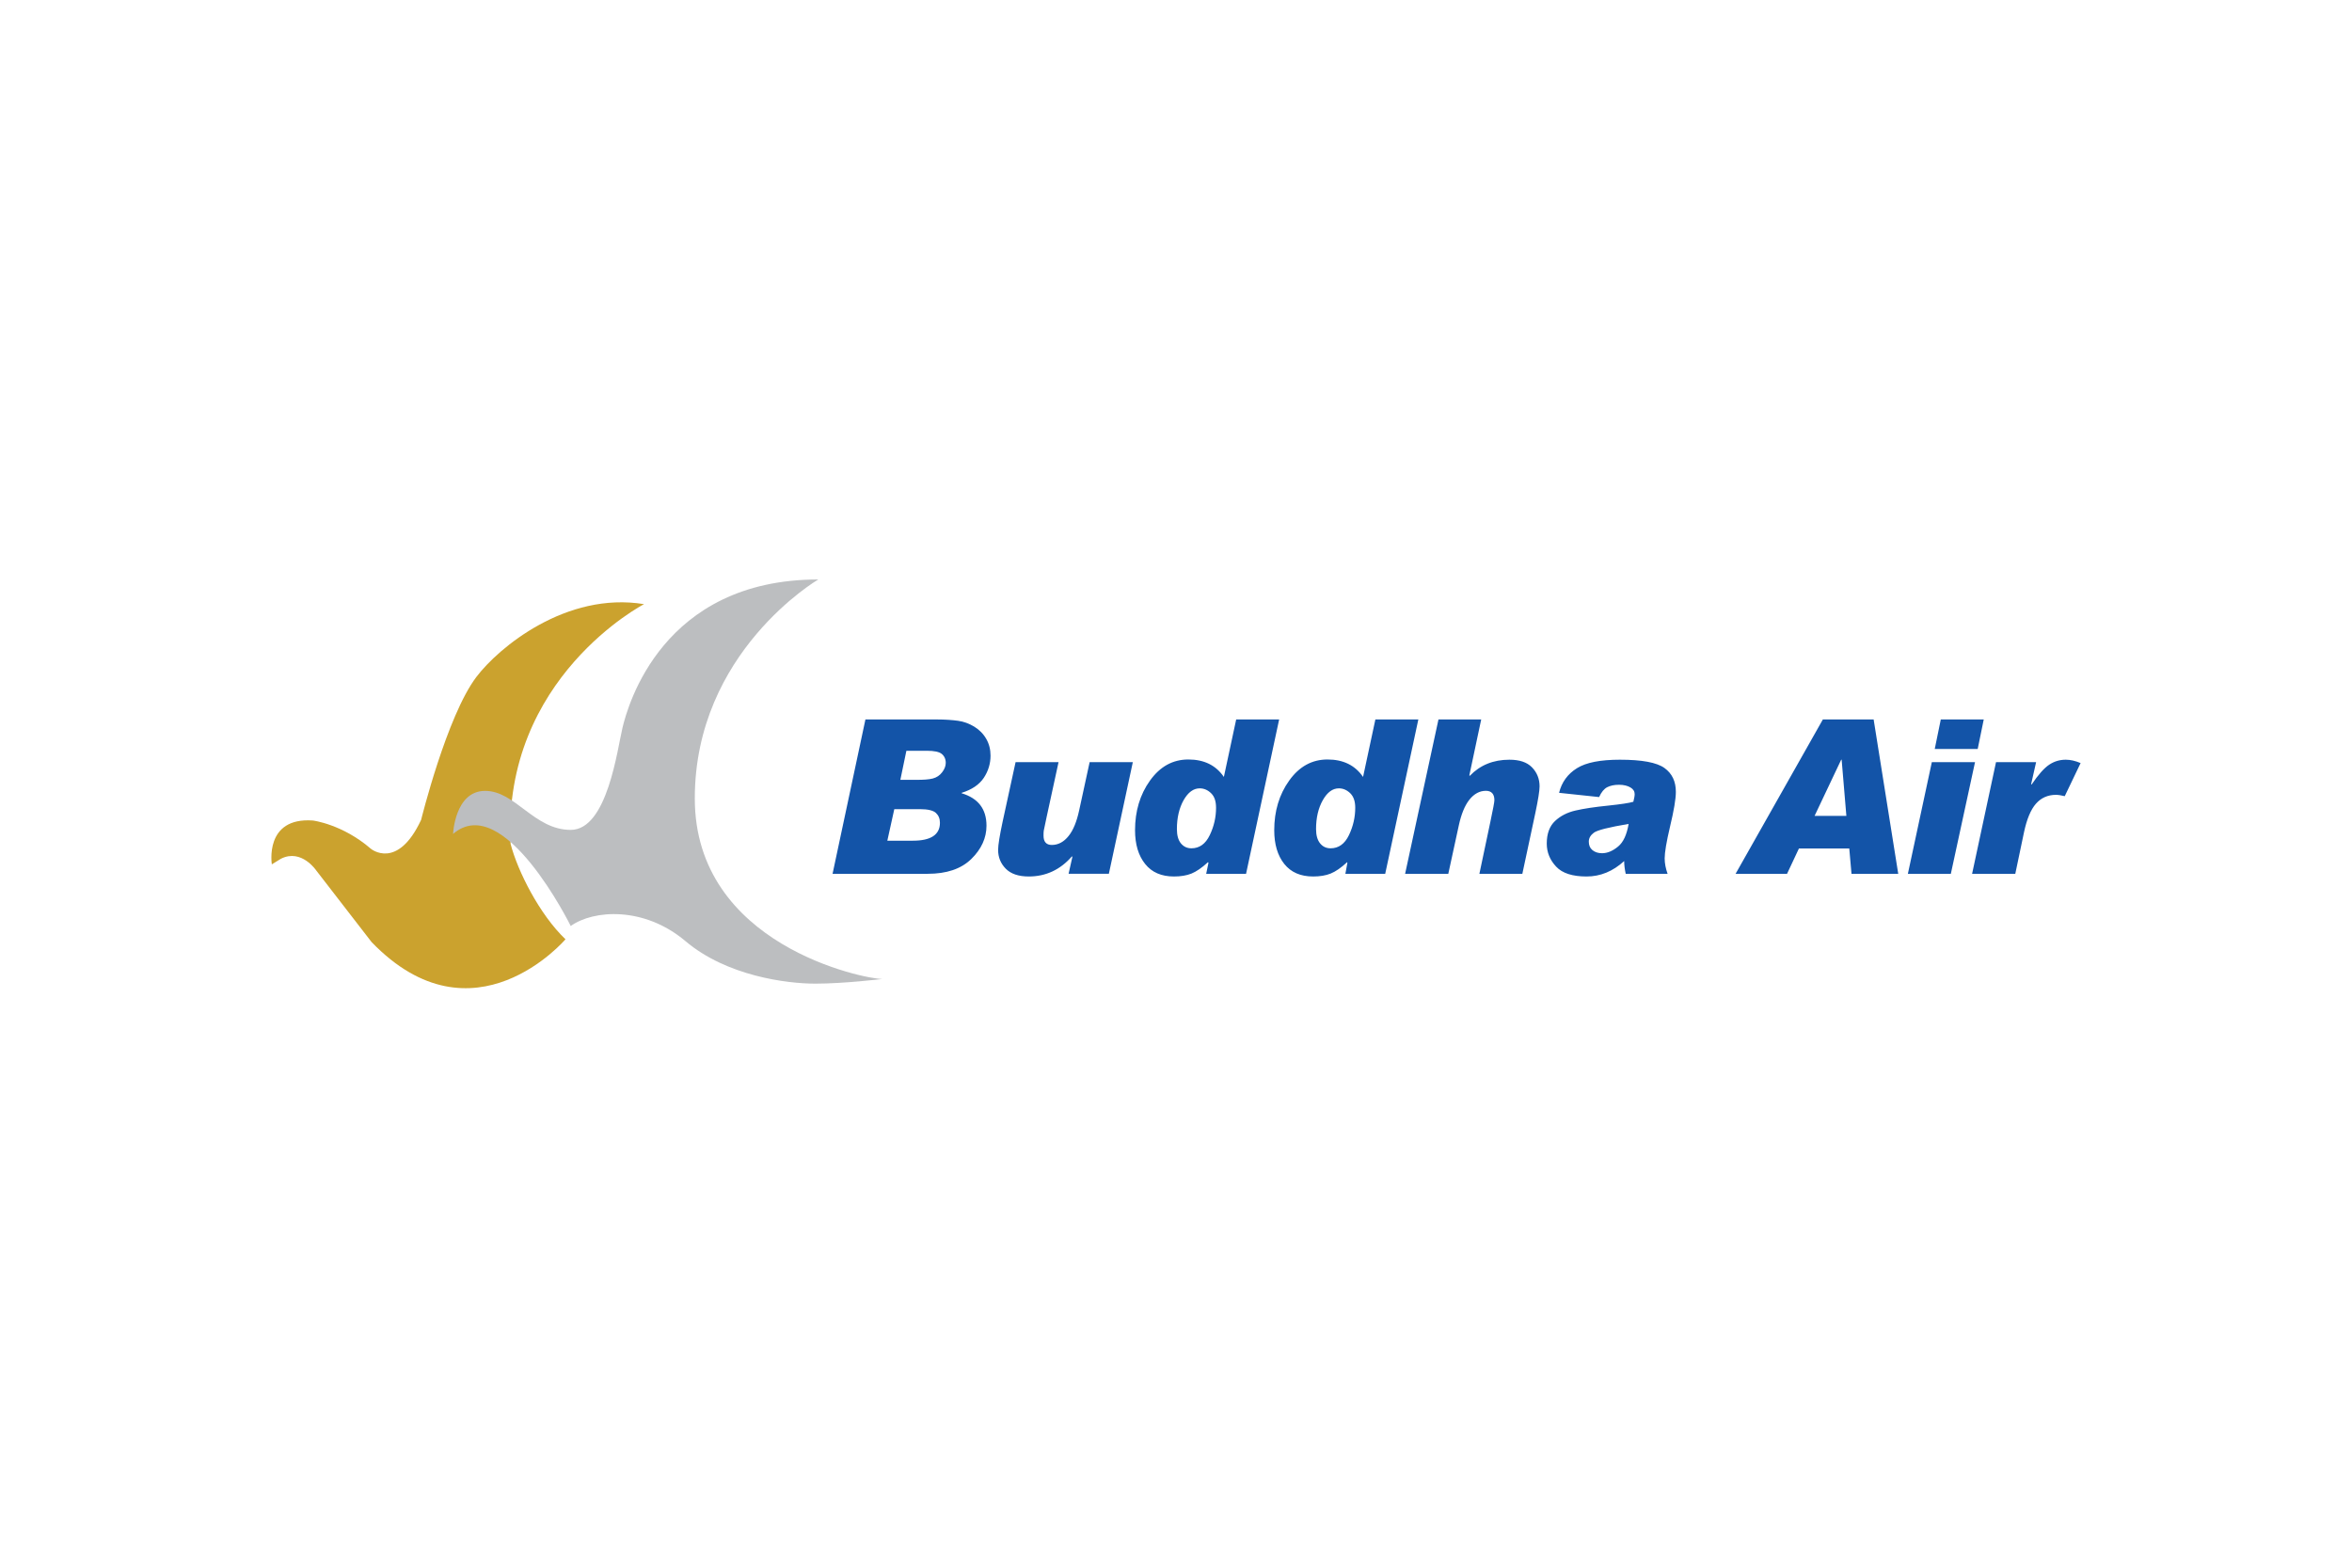 <svg xmlns="http://www.w3.org/2000/svg" height="800" width="1200" version="1.0" viewBox="-59.7 -22.483 517.4 134.901"><path fill="#cba22e" fill-rule="evenodd" d="M.1 62.68S-1.614 52.259 9.13 53.037c0 0 6.475.783 12.76 6.221 0 0 5.837 4.83 11.051-6.375 0 0 5.636-22.834 12.151-31.432 4.907-6.484 19.766-18.82 36.885-16.021 0 0-31.179 16.151-29.356 52.759 1.562 5.999 6.369 15.536 12.075 20.98 0 0-20.265 23.799-42.645.624L9.907 64.08s-3.252-4.906-7.783-2.646L.1 62.68"/><path fill="#1354a8" fill-rule="evenodd" d="M130.68 30.799l-7.23 33.962h20.91c4.16 0 7.36-1.065 9.6-3.249 2.24-2.185 3.35-4.65 3.35-7.333 0-3.684-1.83-6.045-5.46-7.137v-.099c2.21-.685 3.85-1.774 4.87-3.298 1-1.514 1.48-3.158 1.48-4.873 0-1.338-.29-2.561-.94-3.691-.64-1.124-1.53-2.014-2.66-2.707-1.14-.686-2.31-1.111-3.54-1.28-1.22-.169-2.83-.295-4.73-.295zm81.56 0l-2.71 12.649c-1.76-2.575-4.36-3.839-7.82-3.839-3.39 0-6.2 1.528-8.42 4.627-2.22 3.091-3.3 6.759-3.3 10.927 0 3.123.74 5.58 2.22 7.432 1.47 1.839 3.56 2.757 6.35 2.757 1.48 0 2.76-.211 3.84-.64 1.06-.431 2.31-1.28 3.64-2.51l.1.147-.5 2.412h8.77l7.28-33.962zm30.62 0l-2.71 12.649c-1.76-2.575-4.37-3.839-7.83-3.839-3.38 0-6.2 1.528-8.41 4.627-2.22 3.091-3.3 6.759-3.3 10.927 0 3.123.74 5.58 2.21 7.432 1.48 1.839 3.57 2.757 6.35 2.757 1.48 0 2.77-.211 3.84-.64 1.08-.431 2.31-1.28 3.64-2.51l.05.147-.44 2.412h8.76l7.29-33.962zm13.88 0l-7.34 33.962h9.5l2.31-10.632c.53-2.453 1.29-4.353 2.32-5.66 1.04-1.307 2.26-1.969 3.64-1.969 1.24 0 1.87.715 1.87 2.067 0 .408-.3 1.975-.89 4.775l-2.41 11.419h9.45l2.86-13.388c.61-2.906.93-4.873.93-5.857 0-1.638-.56-3.038-1.67-4.184-1.11-1.138-2.76-1.674-4.97-1.674-3.53 0-6.43 1.176-8.71 3.544l-.1-.098 2.61-12.305zm84.56 0l-19.2 33.962h11.32l2.61-5.562h11.08l.49 5.562h10.28l-5.41-33.962zm25.94 0l-1.33 6.497h9.45l1.33-6.497zM139.69 37.69h4.48c1.65 0 2.73.228 3.29.689.57.462.89 1.138.89 1.968 0 .691-.26 1.377-.79 2.068-.51.685-1.22 1.161-2.06 1.378-.84.215-2.01.295-3.55.295h-3.59zm156.96 1.968c-4.26 0-7.42.601-9.45 1.871-2.03 1.262-3.36 3.085-3.93 5.414l8.81.935c.5-1.116 1.1-1.819 1.77-2.165.68-.345 1.53-.542 2.61-.542 1.03 0 1.89.221 2.51.591.63.368.93.86.93 1.476 0 .392-.11.943-.29 1.674-.92.278-2.74.545-5.47.837-3.07.307-5.46.675-7.23 1.083-1.79.407-3.31 1.167-4.53 2.313-1.21 1.14-1.82 2.794-1.82 4.971 0 1.914.7 3.617 2.07 5.07 1.36 1.453 3.58 2.166 6.69 2.166 3.05 0 5.8-1.136 8.27-3.397 0 .9.13 1.83.34 2.806h9.21c-.41-1.162-.64-2.28-.64-3.396 0-1.315.39-3.637 1.18-6.99.85-3.538 1.28-6.081 1.28-7.629 0-2.313-.82-4.052-2.51-5.266-1.69-1.215-4.96-1.822-9.8-1.822zm48.68 0h.1l1.04 12.355h-6.99zm49.42 0c-1.33 0-2.52.345-3.64 1.083-1.12.744-2.42 2.197-3.89 4.381l-.1-.099 1.09-4.823h-8.82l-5.26 24.561h9.5l1.92-9.155c.61-2.861 1.48-4.96 2.61-6.251 1.13-1.3 2.62-1.969 4.43-1.969.56 0 1.19.126 1.92.295l3.49-7.284c-1.16-.493-2.24-.739-3.25-.739zm-231.04.542l-2.86 13.142c-.64 3.006-.98 5.091-.98 6.152 0 1.625.55 2.981 1.67 4.135 1.13 1.146 2.81 1.723 5.07 1.723 3.76 0 6.94-1.485 9.5-4.43l.1.098-.84 3.741h8.86L189.5 40.2H180l-2.31 10.632c-.53 2.431-1.27 4.311-2.32 5.611-1.03 1.293-2.27 1.969-3.69 1.969-1.21 0-1.82-.695-1.82-2.018v-.05c0-.423 0-.799.05-1.083.05-.285.27-1.289.64-3.051l2.61-12.01zm201.56 0L360 64.761h9.45l5.32-24.561zm-161.05 5.759c.94 0 1.78.368 2.51 1.083.74.722 1.08 1.767 1.08 3.199 0 2.045-.44 4.052-1.38 6.005-.93 1.953-2.29 2.904-4.03 2.904-.96 0-1.72-.36-2.32-1.083-.59-.73-.88-1.766-.88-3.15 0-2.469.49-4.595 1.47-6.35 1-1.752 2.18-2.608 3.55-2.608zm30.61 0c.94 0 1.77.368 2.51 1.083.73.722 1.09 1.767 1.09 3.199 0 2.045-.45 4.052-1.38 6.005-.94 1.953-2.29 2.904-4.04 2.904-.96 0-1.72-.36-2.31-1.083-.59-.73-.89-1.766-.89-3.15 0-2.469.49-4.595 1.48-6.35.99-1.752 2.17-2.608 3.54-2.608zm-97.8 4.577h5.66c1.76 0 2.93.299 3.5.837.57.532.88 1.242.88 2.166 0 2.63-2 3.937-5.95 3.937h-5.62zm161.54 3.249c-.4 2.36-1.15 4.01-2.31 4.971-1.17.969-2.35 1.477-3.54 1.477-.85 0-1.58-.237-2.12-.689-.55-.463-.79-1.077-.79-1.871 0-.752.38-1.413 1.13-1.969.76-.553 3.29-1.189 7.63-1.919z"/><path fill="#bcbec0" fill-rule="evenodd" d="M39.969 55.99s.378-9.476 7.047-9.476c6.659 0 10.758 8.584 18.834 8.584 8.068 0 10.252-17.804 11.405-22.549C78.409 27.802 85.962 0 120.31 0c0 0-27.166 15.899-27.166 48.184S130.44 87.907 134.4 87.907c0 0-8.46 1.022-14.73 1.022-6.28 0-19.48-1.66-28.58-9.352-9.098-7.691-20.249-6.913-25.24-3.33 0 0-14.721-29.879-25.881-20.257"/></svg>